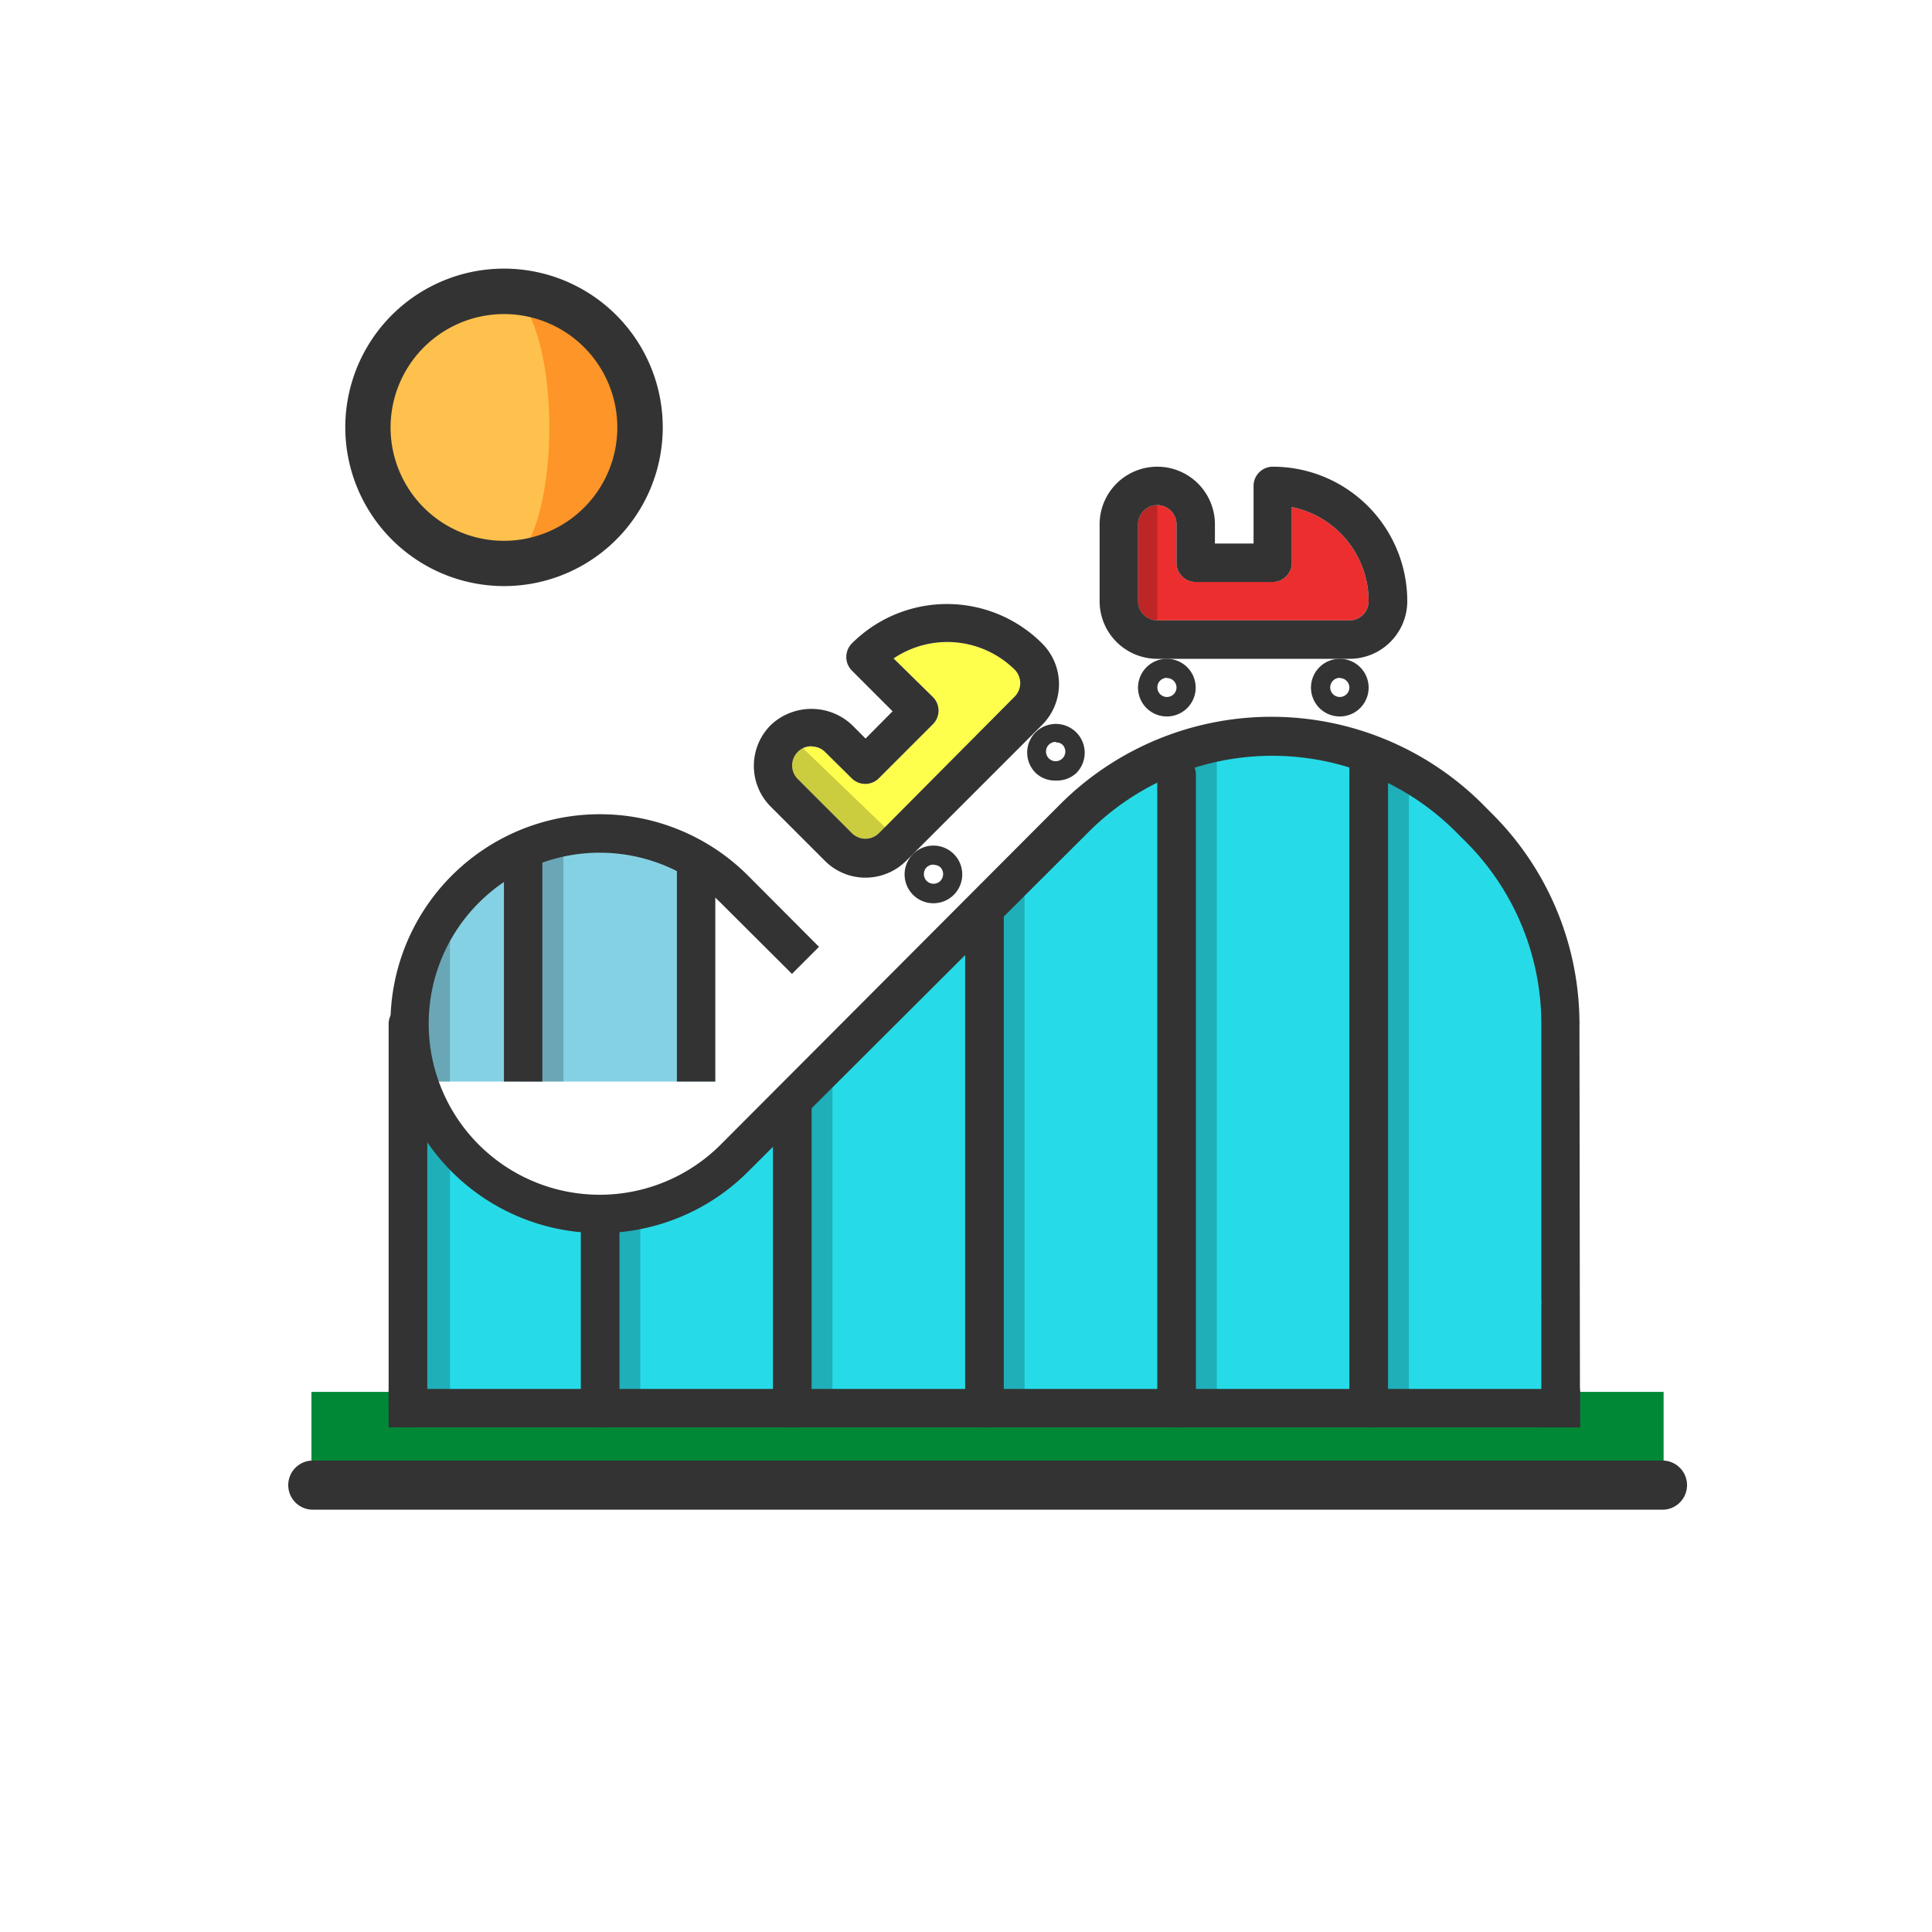 <svg id="def" xmlns="http://www.w3.org/2000/svg" viewBox="0 0 250 250"><defs><style>.cls-1{fill:#85d1e4;}.cls-2{fill:#26dbe7;}.cls-3{fill:#ed2e2e;}.cls-4{opacity:0.2;}.cls-5{fill:#feff4d;}.cls-6{fill:#008837;}.cls-7{fill:#333;}.cls-8{fill:#fe9528;}.cls-9{fill:#fec14d;}</style></defs><title>parc_a_themes</title><polygon class="cls-1" points="92.56 139.95 52.78 139.95 55.27 118.88 66.97 112.11 80.13 108.6 90.08 113.57 92.56 139.95"/><path class="cls-2" d="M52.78,137.26l10.84,14.93,18,5.17,22.56-14.69,23.17-25.79s12.88-11.53,12.89-11.78,18.8-9.9,18.8-9.9l14.31,2.16,14.74,5.49,7.52,10.72,5.76,20.52-1.91,34.63,1.91,13.5H52.78Z"/><path class="cls-3" d="M149.75,65.36a2.49,2.49,0,0,0-2.49,2.49v9.94a2.5,2.5,0,0,0,2.49,2.49h24.86a2.49,2.49,0,0,0,2.49-2.49,12.43,12.43,0,0,0-9.94-12.18v7.21a2.49,2.49,0,0,1-2.49,2.48h-9.95a2.48,2.48,0,0,1-2.48-2.48v-5A2.49,2.49,0,0,0,149.75,65.36Z"/><rect class="cls-4" x="145.4" y="63.64" width="4.35" height="19.04"/><rect class="cls-4" x="52.78" y="146.68" width="5.45" height="34.2"/><polygon class="cls-4" points="58.23 139.95 52.78 139.95 52.78 122.2 58.23 118.25 58.23 139.95"/><rect class="cls-4" x="67.46" y="108.6" width="5.45" height="31.35"/><rect class="cls-4" x="77.4" y="157.36" width="5.45" height="23.53"/><rect class="cls-4" x="102.27" y="139.95" width="5.45" height="40.93"/><rect class="cls-4" x="127.13" y="115.09" width="5.45" height="65.8"/><rect class="cls-4" x="152" y="96.96" width="5.45" height="83.92"/><rect class="cls-4" x="176.86" y="99.84" width="5.45" height="81.04"/><path class="cls-5" d="M105,96.57a2.49,2.49,0,0,0-1.78,4.24v0l7,7a2.49,2.49,0,0,0,3.52,0v0l17.56-17.65a2.49,2.49,0,0,0,0-3.52h0a12.44,12.44,0,0,0-15.67-1.44l5.1,5a2.49,2.49,0,0,1,0,3.5l-7,7a2.49,2.49,0,0,1-3.52,0v0l-3.51-3.45A2.52,2.52,0,0,0,105,96.57Z"/><path class="cls-4" d="M102.92,95.87l12.77,12.3s-2.85,4.57-3.48,4.2-11-8.77-11-8.77A58,58,0,0,1,100,97.68C100.19,97.46,102.92,95.87,102.92,95.87Z"/><rect class="cls-6" x="40.3" y="180.11" width="174.97" height="10.79"/><path class="cls-7" d="M215.28,189H40.3a3.18,3.18,0,0,0,0,6.35h175a3.18,3.18,0,0,0,0-6.35Z"/><path class="cls-8" d="M65.21,37.71v35.2a17.6,17.6,0,1,0,0-35.2Z"/><path class="cls-9" d="M71.08,55.31c0-9.72-2.63-17.6-5.87-17.6a17.6,17.6,0,1,0,0,35.2C68.45,72.91,71.08,65,71.08,55.31Z"/><path class="cls-7" d="M65.21,75.84A20.54,20.54,0,1,0,44.68,55.31,20.56,20.56,0,0,0,65.21,75.84Zm0-35.2A14.67,14.67,0,1,1,50.54,55.31,14.69,14.69,0,0,1,65.21,40.64Z"/><path class="cls-7" d="M127.37,184.71a2.49,2.49,0,0,1-2.48-2.49V117.57a2.49,2.49,0,0,1,5,0v64.65A2.49,2.49,0,0,1,127.37,184.71Z"/><path class="cls-7" d="M102.51,184.71a2.5,2.5,0,0,1-2.49-2.49V142.44a2.49,2.49,0,1,1,5,0v39.78A2.5,2.5,0,0,1,102.51,184.71Z"/><path class="cls-7" d="M77.64,184.71a2.49,2.49,0,0,1-2.48-2.49V157.36a2.49,2.49,0,1,1,5,0v24.86A2.49,2.49,0,0,1,77.64,184.71Z"/><path class="cls-7" d="M52.78,184.71a2.5,2.5,0,0,1-2.49-2.49V132.49a2.49,2.49,0,0,1,5,0v49.73A2.5,2.5,0,0,1,52.78,184.71Z"/><path class="cls-7" d="M204.45,184.71h-5V132.84a2,2,0,0,1,0-.35,33.37,33.37,0,0,0-9.95-23.74l-1.12-1.12a33.59,33.59,0,0,0-47.49,0l-44.11,44a27.1,27.1,0,1,1,0-38.34l9.2,9.23-3.5,3.5-9.23-9.2a22.13,22.13,0,1,0,0,31.3v0l44-44.11a38.67,38.67,0,0,1,54.55,0l1.19,1.2a38.4,38.4,0,0,1,11.39,26.92,1,1,0,0,1,0,.35Z"/><path class="cls-7" d="M152.24,184.71a2.49,2.49,0,0,1-2.49-2.49v-82a2.49,2.49,0,1,1,5,0v82.05A2.49,2.49,0,0,1,152.24,184.71Z"/><path class="cls-7" d="M177.1,184.71a2.5,2.5,0,0,1-2.49-2.49V97.68a2.49,2.49,0,0,1,5,0v84.54A2.5,2.5,0,0,1,177.1,184.71Z"/><rect class="cls-7" x="50.29" y="179.73" width="154.16" height="4.97"/><path class="cls-7" d="M174.61,85.25H149.75a7.46,7.46,0,0,1-7.46-7.46V67.85a7.46,7.46,0,0,1,14.92,0v2.48h5V62.87a2.49,2.49,0,0,1,2.49-2.48,17.4,17.4,0,0,1,17.4,17.4h0A7.46,7.46,0,0,1,174.61,85.25ZM149.75,65.36a2.49,2.49,0,0,0-2.49,2.49v9.94a2.5,2.5,0,0,0,2.49,2.49h24.86a2.49,2.49,0,0,0,2.49-2.49,12.43,12.43,0,0,0-9.94-12.18v7.21a2.5,2.5,0,0,1-2.49,2.49h-9.95a2.49,2.49,0,0,1-2.48-2.49v-5A2.49,2.49,0,0,0,149.75,65.36Z"/><path class="cls-7" d="M151,92.71A3.73,3.73,0,1,1,154.72,89,3.73,3.73,0,0,1,151,92.71Zm0-5A1.24,1.24,0,1,0,152.24,89,1.24,1.24,0,0,0,151,87.74Z"/><path class="cls-7" d="M173.37,92.71A3.73,3.73,0,1,1,177.1,89,3.73,3.73,0,0,1,173.37,92.71Zm0-5A1.24,1.24,0,1,0,174.61,89,1.24,1.24,0,0,0,173.37,87.74Z"/><path class="cls-7" d="M112,113.57a7.43,7.43,0,0,1-5.27-2.19l-7-7a7.47,7.47,0,0,1,0-10.55,7.66,7.66,0,0,1,10.54,0L112,95.57l3.5-3.53-5.27-5.27a2.5,2.5,0,0,1,0-3.51,17.41,17.41,0,0,1,24.62,0h0a7.45,7.45,0,0,1,0,10.54l-17.58,17.58A7.47,7.47,0,0,1,112,113.57Zm-7-17a2.44,2.44,0,0,0-1.77.72,2.48,2.48,0,0,0,0,3.52h0l7,7a2.48,2.48,0,0,0,3.51,0h0l17.55-17.66a2.48,2.48,0,0,0,0-3.51l0,0a12.43,12.43,0,0,0-15.66-1.44l5.09,5a2.48,2.48,0,0,1,0,3.51l-7,7a2.48,2.48,0,0,1-3.51,0h0l-3.5-3.46A2.49,2.49,0,0,0,105,96.59Z"/><path class="cls-7" d="M120.78,116.88a3.73,3.73,0,1,1,2.65-1.1A3.73,3.73,0,0,1,120.78,116.88Zm0-5a1.34,1.34,0,0,0-.87.34,1.27,1.27,0,0,0,0,1.77,1.25,1.25,0,0,0,1.77,0,1.27,1.27,0,0,0,0-1.77A1.36,1.36,0,0,0,120.78,111.91Z"/><path class="cls-7" d="M136.62,101A3.61,3.61,0,0,1,134,100a3.71,3.71,0,0,1,0-5.24l0,0a3.73,3.73,0,0,1,5.27,5.28A3.69,3.69,0,0,1,136.62,101Zm0-5a1.25,1.25,0,1,0,.88.38h0A1.19,1.19,0,0,0,136.62,96.07Z"/><rect class="cls-7" x="65.21" y="110.11" width="4.97" height="29.84"/><rect class="cls-7" x="87.59" y="110.11" width="4.97" height="29.84"/></svg>